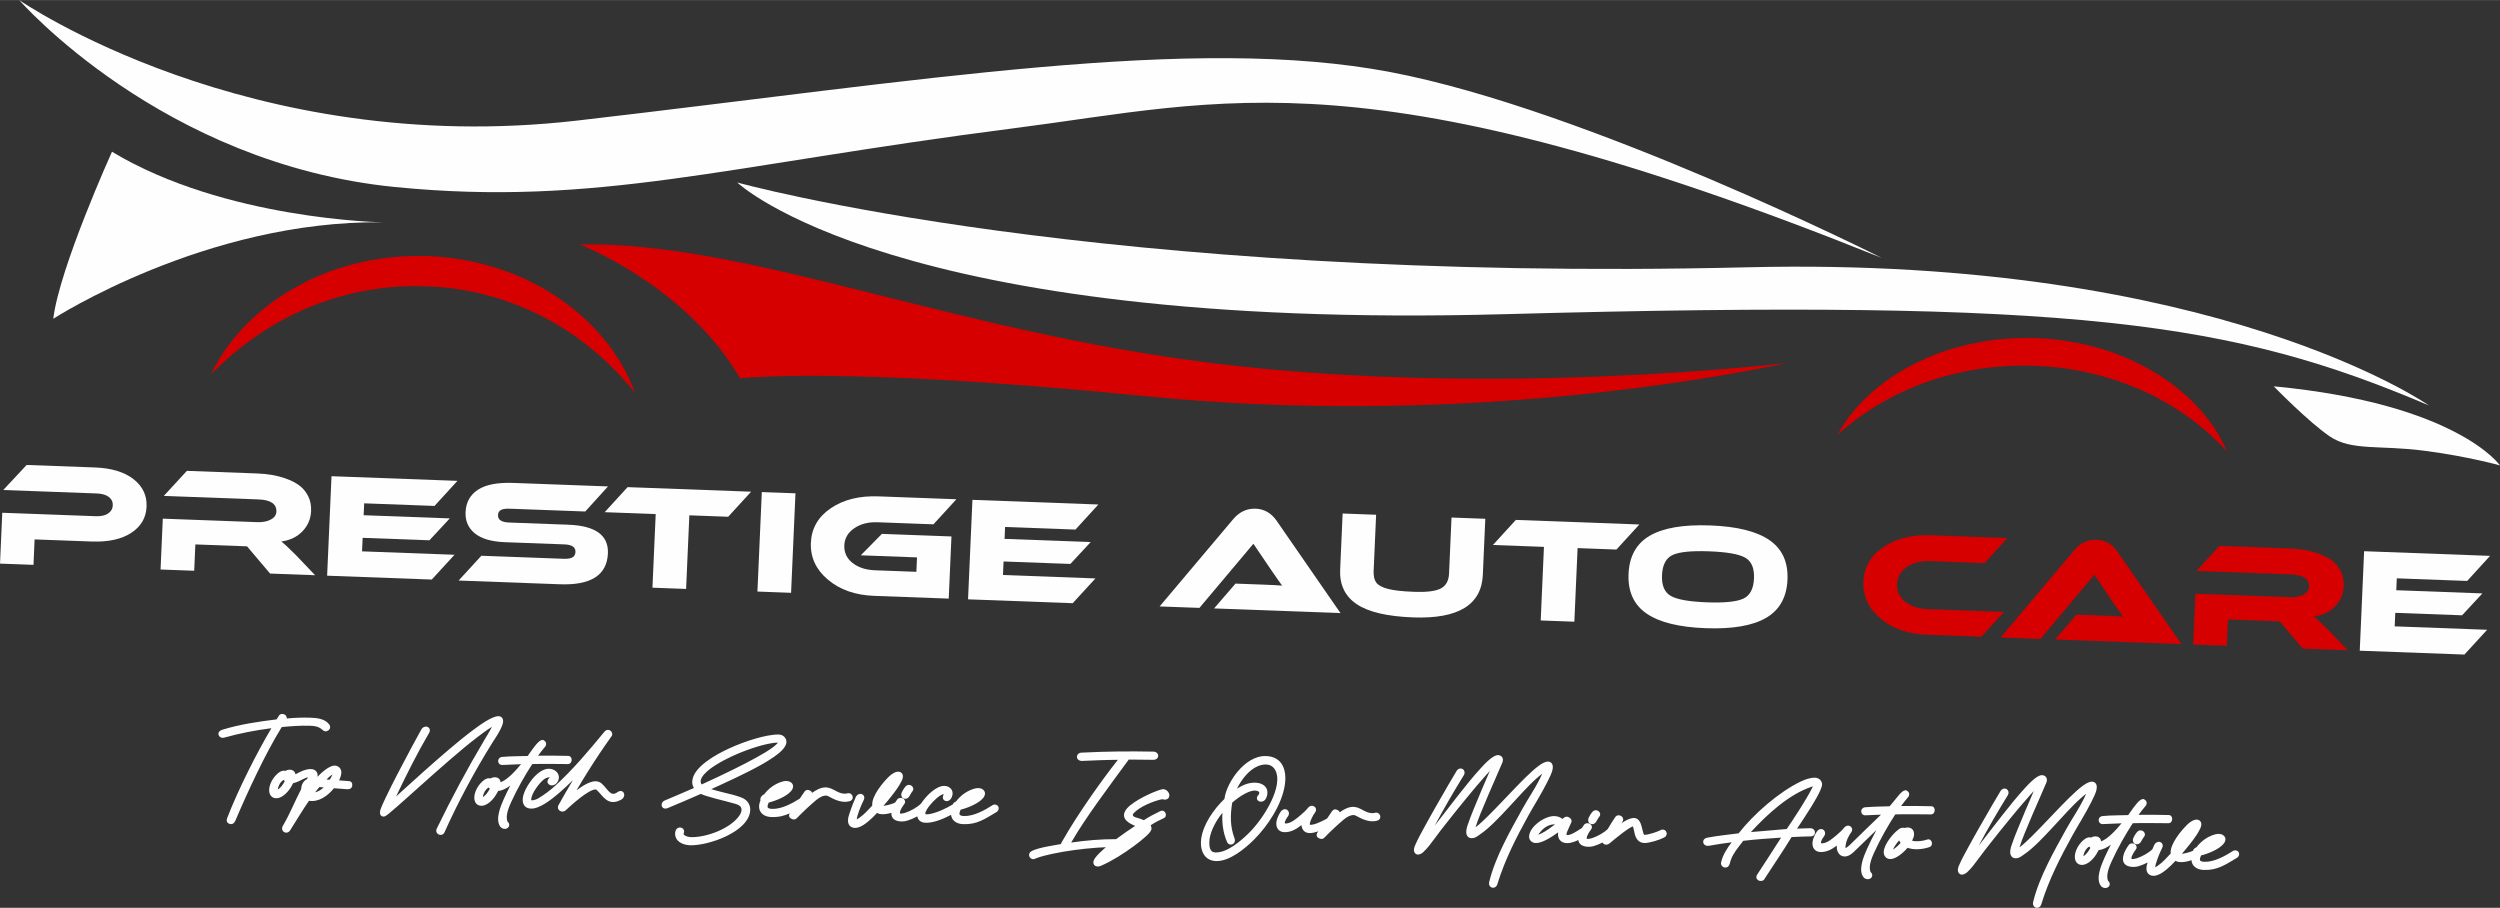 <?xml version="1.0" encoding="UTF-8"?>
<!DOCTYPE svg PUBLIC "-//W3C//DTD SVG 1.1//EN" "http://www.w3.org/Graphics/SVG/1.1/DTD/svg11.dtd">
<!-- Creator: CorelDRAW -->
<svg xmlns="http://www.w3.org/2000/svg" xml:space="preserve" width="1.688in" height="0.613in" version="1.1" style="shape-rendering:geometricPrecision; text-rendering:geometricPrecision; image-rendering:optimizeQuality; fill-rule:evenodd; clip-rule:evenodd"
viewBox="0 0 1452.8 527.48"
 xmlns:xlink="http://www.w3.org/1999/xlink"
 xmlns:xodm="http://www.corel.com/coreldraw/odm/2003">
 <rect x="0" y="0" width="1452.8" height="527.48" fill="#333333" stroke="none"/>
 <defs>
  <style type="text/css">
   <![CDATA[
    .fil2 {fill:#FEFEFE}
    .fil0 {fill:#FEFEFE;fill-rule:nonzero}
    .fil1 {fill:#D60000;fill-rule:nonzero}
   ]]>
  </style>
 </defs>
 <g id="Layer_x0020_1">
  <path class="fil0" d="M1452.8 270.42c0,0 -24.76,-35.82 -131.49,-45.98 0,0 20.24,20.79 32.71,29.2 12.47,8.41 28.87,4.87 54.78,8.24 25.91,3.37 44,8.54 44,8.54z"/>
  <path class="fil0" d="M1411.47 235.54c0,0 -123.73,-86.82 -395.82,-80.27 -378.77,9.12 -587.25,-49.29 -587.25,-49.29 0,0 89.87,86.24 445.62,76.55 334.07,-9.1 423.49,4.57 537.44,53.01z"/>
  <path class="fil0" d="M1093.62 149.88c0,0 -170.86,-86.17 -285.47,-108.02 -114.61,-21.86 -271.25,4.83 -472.6,28.14 -191.39,22.16 -324.37,-70 -324.37,-70 0,0 82.89,95.22 218.43,108.63 116.95,11.57 191.46,-12.61 358.97,-34.07 123.22,-15.79 206.51,-44.82 505.05,75.32z"/>
  <path class="fil0" d="M30.96 185.19c0,0 88.62,-57.35 191.3,-56.06 0,0 -91.69,-1.5 -157.18,-41.01 0,0 -30.55,67.48 -34.12,97.07z"/>
  <path class="fil0" d="M85.17 294.43c-0.28,6.45 -3.27,11.52 -8.95,15.21 -5.68,3.69 -13.37,5.35 -23.06,4.99l-33.05 -1.22 -0.65 14.78 -19.45 -0.72 1.3 -29.55 54.4 2.01c2.96,0.11 5.32,-0.41 7.07,-1.56 1.75,-1.15 2.67,-2.73 2.76,-4.74 0.09,-2.02 -0.68,-3.65 -2.29,-4.89 -1.62,-1.24 -3.94,-1.92 -6.96,-2.03l-54.4 -2.01 13.6 -14.56 39.66 1.46c9.63,0.36 17.11,2.63 22.45,6.8 5.34,4.18 7.86,9.53 7.57,16.03z"/>
  <path class="fil0" d="M171.99 322.56l11.12 11.66 -26.16 -0.97 -13.4 -15.82 -30.03 -1.11 -0.67 15.3 -19.55 -0.72 1.3 -29.55 54.96 2.03c3.08,0.11 5.68,-0.39 7.77,-1.49 2.1,-1.1 3.19,-2.64 3.28,-4.59 0.2,-4.5 -3.29,-6.87 -10.47,-7.14l-54.96 -2.03 13.42 -14.56 40.6 1.5c3.09,0.11 6.05,0.41 8.9,0.89 2.85,0.48 5.71,1.25 8.6,2.31 2.88,1.06 5.36,2.37 7.44,3.95 2.07,1.58 3.73,3.63 4.98,6.16 1.24,2.53 1.8,5.38 1.66,8.54 -0.2,4.55 -1.86,8.46 -4.97,11.72 -3.11,3.26 -7.23,5.26 -12.37,5.99 1.71,1.28 4.56,3.92 8.54,7.93z"/>
  <polygon class="fil0" points="210.39,320.35 264.13,322.33 250.91,336.73 190.1,334.49 192.65,276.68 265.83,279.38 252.51,293.95 211.63,292.44 211.32,299.35 261.37,301.2 249.55,313.92 210.74,312.49 "/>
  <path class="fil0" d="M295.89 303.6l34.37 1.27c15.8,0.58 23.47,6.15 23.01,16.69 -0.56,12.62 -9.87,18.59 -27.93,17.92l-58.83 -2.17 13.22 -14.4 47.78 1.76c2.33,0.09 4.04,-0.18 5.15,-0.8 1.1,-0.62 1.68,-1.68 1.75,-3.18 0.12,-2.76 -2.05,-4.23 -6.52,-4.39l-34.37 -1.27c-7.87,-0.29 -13.72,-1.99 -17.56,-5.11 -3.83,-3.11 -5.64,-7.23 -5.41,-12.36 0.25,-5.7 2.65,-10.04 7.2,-13.02 4.55,-2.98 11.45,-4.3 20.7,-3.95l54.87 2.03 -13.22 14.57 -43.82 -1.62c-2.33,-0.09 -4.04,0.15 -5.14,0.72 -1.1,0.56 -1.68,1.57 -1.74,3 -0.12,2.71 2.06,4.15 6.53,4.31z"/>
  <polygon class="fil0" points="364.71,283.03 436.48,285.68 423.16,300.24 400.59,299.41 398.71,342.19 379.15,341.46 381.04,298.69 351.39,297.59 "/>
  <polygon class="fil0" points="459.71,344.44 440.16,343.71 442.71,285.9 462.26,286.62 "/>
  <path class="fil0" d="M500.21 322.65l12.28 -12.45 40.42 1.49 -1.59 36.12 -43.34 -1.6c-10.96,-0.4 -19.92,-3.55 -26.88,-9.43 -6.96,-5.88 -10.25,-13.03 -9.88,-21.44 0.37,-8.41 4.24,-15.11 11.62,-20.09 7.37,-4.98 16.6,-7.26 27.69,-6.85l45.24 1.67 -13.32 14.57 -32.58 -1.2c-5.29,-0.19 -9.77,0.97 -13.45,3.49 -3.67,2.52 -5.6,5.82 -5.78,9.91 -0.18,4.15 1.4,7.55 4.75,10.22 3.35,2.67 7.76,4.1 13.24,4.3l23.89 0.88 0.37 -8.38 -32.68 -1.21z"/>
  <polygon class="fil0" points="582.85,334.09 636.58,336.08 623.37,350.48 562.55,348.23 565.1,290.42 638.29,293.12 624.97,307.69 584.08,306.18 583.77,313.1 633.82,314.95 622.01,327.66 583.19,326.23 "/>
  <path class="fil0" d="M778.99 356.22l-73.47 -2.71 12.46 -14.42 15.87 0.58c5.48,0.2 9.22,0.4 11.23,0.59 -0.96,-1.25 -2.97,-4.12 -6.05,-8.62l-10.66 -15.71 -31.35 37.27 -23.13 -0.85 42.81 -50.78c3.59,-4.2 7.91,-6.2 12.94,-6.02 5.03,0.19 9.09,2.5 12.18,6.94l37.17 53.74z"/>
  <path class="fil0" d="M863.14 301.42l-1.44 32.58c-0.77,17.46 -14.28,25.7 -40.53,24.73 -15.05,-0.56 -25.97,-3.12 -32.77,-7.7 -6.8,-4.58 -10,-11.27 -9.61,-20.09l1.44 -32.58 19.46 0.72 -1.44 32.58c-0.13,2.99 0.38,5.28 1.54,6.85 1.16,1.57 3.44,2.79 6.84,3.67 3.4,0.88 8.46,1.44 15.2,1.69 7.37,0.27 12.54,-0.39 15.51,-1.98 2.97,-1.6 4.55,-4.46 4.73,-8.61l1.43 -32.58 19.64 0.72z"/>
  <polygon class="fil0" points="880.89,302.08 952.66,304.73 939.34,319.3 916.77,318.46 914.89,361.23 895.34,360.51 897.22,317.74 867.57,316.65 "/>
  <path class="fil0" d="M971.02 346.3c3.72,2.07 10.69,3.29 20.88,3.67 10.2,0.38 17.25,-0.33 21.14,-2.12 3.9,-1.79 5.98,-5.71 6.24,-11.76 0.26,-5.99 -1.45,-10.02 -5.14,-12.09 -3.69,-2.07 -10.67,-3.29 -20.93,-3.67 -10.26,-0.38 -17.32,0.33 -21.19,2.12 -3.86,1.79 -5.92,5.68 -6.19,11.67 -0.27,6.05 1.46,10.11 5.19,12.18zm22.85 -41.01c15.49,0.57 26.95,3.41 34.39,8.54 7.44,5.12 10.93,12.78 10.48,22.97 -0.45,10.25 -4.61,17.66 -12.47,22.22 -7.87,4.56 -19.54,6.55 -35.03,5.98 -15.55,-0.57 -27.03,-3.42 -34.43,-8.54 -7.4,-5.12 -10.88,-12.81 -10.43,-23.06 0.45,-10.25 4.59,-17.65 12.42,-22.18 7.83,-4.53 19.52,-6.51 35.07,-5.93z"/>
  <path class="fil1" d="M1294.01 262.12c-8.05,-19.2 -24.28,-35.68 -43.88,-46.94 -19.62,-11.47 -42.81,-17.68 -66.13,-18.77 -23.32,-0.82 -47.04,3.37 -67.73,13.14 -20.65,9.56 -38.46,24.6 -48.45,43.02 15.97,-14.33 34.34,-24.76 54.03,-31.43 19.71,-6.55 40.59,-9.5 61.34,-8.53 20.77,0.68 41.26,5.44 60.24,13.59 18.94,8.3 36.19,20.25 50.58,35.91z"/>
  <path class="fil1" d="M368.86 227.98c-7.81,-21.95 -24.26,-41.7 -45.5,-55.68 -21.17,-14.19 -47.34,-22.35 -73.81,-23.52 -26.47,-1.02 -53.35,4.76 -75.89,17.1 -22.59,12.1 -40.98,30.36 -50.99,51.55 16.79,-17.12 36.36,-30.53 57.93,-39.32 21.55,-8.67 44.88,-12.84 68.05,-11.7 23.21,0.74 46,6.98 66.58,17.44 20.58,10.59 38.69,25.64 53.63,44.14z"/>
  <path class="fil1" d="M1038.64 210.88c0,0 -169.35,20.53 -333.89,0.12 -153.85,-19.08 -271.08,-70.96 -367.85,-69 0,0 61.66,23.66 93.23,77.85 0,0 58.51,-7.32 234.5,10.23 175.98,17.55 323.69,-8.62 374.01,-19.2z"/>
  <path class="fil1" d="M1120.28 353.93l44.29 1.64 -13.21 14.4 -31.73 -1.17c-10.96,-0.41 -19.92,-3.55 -26.87,-9.43 -6.96,-5.88 -10.26,-13.03 -9.89,-21.44 0.37,-8.41 4.24,-15.11 11.62,-20.09 7.37,-4.98 16.61,-7.26 27.69,-6.86l44.29 1.64 -13.22 14.57 -31.73 -1.17c-5.35,-0.2 -9.83,0.95 -13.45,3.44 -3.6,2.49 -5.5,5.81 -5.69,9.96 -0.18,4.09 1.42,7.48 4.8,10.18 3.39,2.69 7.75,4.14 13.1,4.33z"/>
  <path class="fil1" d="M1267.7 374.26l-73.47 -2.71 12.46 -14.42 15.87 0.59c5.48,0.2 9.22,0.4 11.23,0.59 -0.95,-1.25 -2.97,-4.12 -6.05,-8.62l-10.66 -15.71 -31.35 37.27 -23.13 -0.85 42.82 -50.78c3.59,-4.2 7.9,-6.2 12.94,-6.02 5.04,0.19 9.09,2.5 12.18,6.94l37.17 53.74z"/>
  <path class="fil1" d="M1353.19 366.16l11.12 11.66 -26.16 -0.97 -13.4 -15.81 -30.03 -1.11 -0.67 15.3 -19.55 -0.72 1.3 -29.55 54.96 2.03c3.08,0.12 5.68,-0.38 7.78,-1.49 2.09,-1.1 3.18,-2.64 3.27,-4.6 0.2,-4.5 -3.29,-6.87 -10.47,-7.13l-54.96 -2.03 13.41 -14.57 40.61 1.5c3.08,0.12 6.05,0.41 8.9,0.89 2.85,0.48 5.71,1.25 8.6,2.31 2.88,1.06 5.36,2.37 7.44,3.95 2.07,1.58 3.73,3.63 4.98,6.16 1.25,2.53 1.8,5.38 1.66,8.54 -0.2,4.55 -1.86,8.46 -4.97,11.72 -3.1,3.26 -7.23,5.26 -12.36,5.99 1.71,1.28 4.55,3.92 8.54,7.93z"/>
  <polygon class="fil0" points="1391.6,363.94 1445.33,365.92 1432.12,380.32 1371.3,378.08 1373.84,320.27 1447.03,322.97 1433.72,337.54 1392.83,336.03 1392.52,342.94 1442.57,344.79 1430.76,357.51 1391.94,356.08 "/>
  <path class="fil2" d="M1274.37 494.34c0.29,-0.82 0.95,-1.54 1.74,-1.91l0.12 -0.05 0.13 -0.03c0.01,-0 0.02,-0 0.03,-0.01 2.67,-3.61 6.64,-6.41 10.98,-7.56 1.58,-0.42 3.6,-0.38 4.88,0.76 1.63,1.44 1.06,3.5 -0.25,4.94 -2.64,3.07 -8.76,5.56 -12.91,6.58 -0.39,0.83 -0.81,1.96 -0.63,2.68 0.22,0.88 1.91,0.99 2.59,1.01 5.61,0.21 12.1,-3.41 16.68,-6.36l0.17 -0.11 0.19 -0.06c2.71,-0.84 4.28,2.22 2.13,4.04l-0.1 0.08 -0.11 0.06c-6.63,3.9 -11.26,7.38 -19.42,7.08 -4.27,-0.16 -6.86,-2.44 -7.08,-5.66 -2.4,0.82 -5.07,1.31 -7.06,1.07 -0.81,-0.1 -1.57,-0.32 -2.25,-0.69 -1.59,1.74 -3.3,3.44 -5.1,4.93 -2.08,1.73 -5.37,4.11 -8.23,3.73 -2.4,-0.32 -3.57,-2.02 -3.52,-4.33 0.02,-1.14 0.31,-2.28 0.65,-3.37 -1.84,0.95 -3.7,1.69 -5.15,2.13 -3.55,1.06 -9.37,0.49 -9.15,-4.43 0.12,-2.76 1.72,-5.69 3.36,-7.87 0.75,-1 2.11,-1.21 3.2,-0.69 1.34,0.63 1.83,2.17 0.88,3.38 -0.87,1.11 -2.46,3.53 -2.52,4.91 -0,0.08 0,0.4 0.06,0.47 0.37,0.38 2.45,-0.16 2.93,-0.31 2.84,-0.88 7,-3.1 9.2,-5.32 0.36,-0.87 0.74,-1.73 1.12,-2.58l0.03 -0.08 0.04 -0.07c0.66,-1.09 1.9,-1.83 3.19,-1.47 1.47,0.42 1.96,1.96 1.37,3.3l-0.01 0.03 -0.02 0.03c-1.43,2.89 -2.68,5.9 -3.6,8.99l-0.01 0.04c-0.14,0.42 -0.48,1.61 -0.52,2.35 0.57,-0.26 1.38,-0.82 1.66,-1.03l0.03 -0.02 0.03 -0.02c2.77,-1.85 4.97,-4.55 7.3,-6.94 -0.56,-5.5 6.36,-13.68 9.92,-17.07 1.41,-1.34 3.83,-3.04 5.89,-2.57 1.2,0.27 1.94,1.23 2.01,2.45 0.06,1.15 -0.45,2.36 -1,3.35 -0.66,1.4 -1.58,2.79 -2.46,4.07 -1.08,1.56 -2.24,3.08 -3.41,4.57 -1.43,1.8 -2.92,3.62 -4.46,5.36 1.08,-0.11 2.38,-0.43 2.8,-0.54l0.03 -0.01c0.89,-0.21 2.52,-0.66 3.63,-1.2zm-340.04 -12.67c1.35,-2.33 2.75,-4.63 4.29,-6.84 1.54,-2.44 5.65,-0.48 4.42,2.29l-0.05 0.12 -0.07 0.11c-0.23,0.35 -0.47,0.7 -0.7,1.05 2.16,-1.52 4.41,-2.74 6.52,-3.07 3.3,-0.5 4.59,2.39 5.29,5.01 0.2,0.74 0.93,4.37 1.44,4.74 2.18,0.07 7.48,-1.64 9.47,-2.71 1.26,-0.67 2.8,-0.3 3.4,1.04 0.59,1.3 -0.08,2.67 -1.32,3.25 -2.63,1.38 -8.62,3.27 -11.51,3.17 -3.18,-0.12 -4.73,-2.32 -5.51,-5.15 -0.2,-0.75 -0.72,-3.73 -1.09,-4.5 -1.35,0.33 -5.13,3.13 -6.06,3.83 -2.54,1.92 -4.98,3.96 -7.44,5.99 -1.62,1.33 -3.48,0.88 -4.16,-0.45 -1.77,0.9 -3.55,1.61 -4.95,2.03 -3.31,1 -8.6,0.57 -9.12,-3.5 -0.77,0.4 -1.55,0.75 -2.35,1.02 -2.3,0.84 -5.39,1.36 -7.53,-0.2 -1.74,-1.27 -2.09,-3.28 -1.83,-5.25 -3.86,2.75 -9.29,6.34 -13.08,6.2 -2.1,-0.08 -3.91,-1.65 -3.81,-3.83 0.26,-5.86 9.28,-12.03 14.79,-11.83 1.6,0.06 3.3,0.6 4.56,1.63l1.06 -0.78c1.15,-0.84 2.23,-0.58 3.25,0.22 0.7,0.48 1.1,1.19 1.02,2.05l-0.01 0.25 -0.12 0.26c-0.83,1.81 -1.67,3.64 -2.45,5.48 -0.1,0.23 -0.59,1.58 -0.24,1.79 0.63,0.38 2.25,-0.2 2.84,-0.46 2.14,-0.96 3.97,-2.3 5.96,-3.48 0.4,-0.66 0.83,-1.29 1.27,-1.87 0.75,-1 2.11,-1.21 3.21,-0.7 1.34,0.63 1.83,2.17 0.88,3.38 -0.87,1.11 -2.46,3.53 -2.52,4.91 -0,0.08 0,0.4 0.06,0.47 0.37,0.38 2.44,-0.16 2.93,-0.3 2.86,-0.89 7.06,-3.14 9.25,-5.37zm-30.71 -2.62c-0.56,-0.07 -1.19,-0.04 -1.71,0.05 -3.03,0.56 -5.62,2.6 -7.41,5.05l-0.02 0.03 -0.02 0.03c-0.13,0.16 -0.37,0.49 -0.56,0.82 0.62,-0.21 1.38,-0.56 1.7,-0.71 2.85,-1.34 5.44,-3.39 8.03,-5.27zm-132.47 -3.4l2.42 -3.54c0.71,-1.31 1.67,-2.22 3.2,-1.64 0.45,0.13 0.85,0.29 1.2,0.64 0.27,0.26 0.44,0.56 0.52,0.88 2.57,-1.85 5.37,-3.27 8.15,-3.16 3.9,0.14 6.56,3.49 10.51,3.64 0.63,0.02 1.27,-0.03 1.89,-0.19l0.03 -0.01 0.03 -0.01c3.12,-0.69 4.36,3.75 1.16,4.6 -0.97,0.26 -1.93,0.4 -2.94,0.36 -2.44,-0.09 -4.7,-0.88 -6.87,-1.94 -0.61,-0.3 -2.95,-1.62 -3.47,-1.7 -2.35,-0.08 -4.29,1.16 -6.05,2.57 -3.89,3.28 -7.58,6.75 -11.14,10.4 -1.13,1.37 -2.79,1.04 -4.07,0.02l-0.06 -0.05 -0.06 -0.06c-0.69,-0.69 -0.57,-1.77 -0.11,-2.54l0.02 -0.04 0.56 -0.82c-1.93,0.64 -3.77,1.06 -5.14,1.01 -3.04,-0.11 -4.41,-2.21 -4.63,-4.63 -2.99,2.34 -6.33,4.34 -10.23,4.08 -2.35,-0.16 -4,-1.67 -4.33,-4.01 -0.37,-2.66 1.04,-5.63 2.44,-7.81l0.04 -0.05 0.04 -0.05c2.57,-3.31 6.15,-0.15 4.22,2.7l-0.02 0.03 -0.02 0.03c-0.63,0.84 -1.89,2.69 -1.81,3.81 0.02,0.35 0.28,0.33 0.61,0.32 3.03,-0.01 6.49,-3.11 8.71,-4.99 1.36,-1.15 2.98,-2.6 4.04,-3.99 0.8,-1.1 2.24,-1.67 3.53,-1.01 1.39,0.71 1.61,2.38 0.68,3.58 -0.79,1.1 -1.5,2.28 -2.04,3.53l-0.02 0.03c-0.23,0.49 -1.29,2.97 -0.92,3.52 0.18,0.15 0.93,0.09 1.15,0.06 0.99,-0.12 2.05,-0.48 2.98,-0.83 1.98,-0.75 3.95,-1.74 5.83,-2.78zm-122.51 11.92c0.13,-0.1 0.26,-0.19 0.4,-0.29 3.44,-2.55 7.01,-5.04 10.62,-7.39 -1.89,-0.79 -3.82,-1.75 -5.06,-3.04 -3.1,-3.23 -0.61,-6.64 2.23,-8.94 2.99,-2.43 6.81,-4.51 10.3,-6.16 1.61,-0.76 3.25,-1.47 4.92,-2.1 1.06,-0.4 2.34,-0.87 3.46,-1.07l0.05 -0.01 0.05 -0c2.01,-0.21 4.02,1.73 3.93,3.74 -0.09,2.18 -2.55,2.78 -3.97,2.03 -5.28,1.02 -13.43,4.46 -16.82,8.23 -1.19,1.33 0.3,2.14 1.54,2.46l0.03 0.01c1.39,0.39 3.02,0.88 4.4,1.52 3.08,-2.03 6.23,-3.63 9.57,-5.26l0.04 -0.02 0.04 -0.02c2.88,-1.19 4.4,3.07 1.9,4.14 -2.71,1.24 -5.16,2.53 -7.6,4.12 0.34,0.63 0.54,1.32 0.51,2.02 -0.07,1.51 -2.22,3.47 -3.27,4.43 -2.2,2.03 -4.63,3.92 -7.05,5.69 -5.64,4.15 -12.32,8.45 -18.72,11.26 -3.74,1.82 -6.19,-1.09 -3.77,-4.32 1.39,-1.96 3.44,-3.86 5.26,-5.44 0.34,-0.3 0.69,-0.59 1.04,-0.89 -1.78,0.06 -3.55,0.17 -5.31,0.29 -4.41,0.31 -8.81,0.78 -13.19,1.38 -4.27,0.58 -8.54,1.29 -12.75,2.2 -3.17,0.68 -6.54,1.49 -9.58,2.66 -1.13,0.77 -2.61,0.49 -3.38,-0.68 -0.83,-1.26 -0.37,-2.83 0.96,-3.52 2.4,-1.37 6.82,-2.26 9.54,-2.8 2.53,-0.51 5.07,-0.91 7.61,-1.37 0.12,-0.53 0.35,-1.03 0.62,-1.42 4.98,-8.76 10.57,-17.3 16.29,-25.58 5.16,-7.45 10.53,-14.82 16.16,-21.94 -6.96,0.03 -13.93,0.34 -20.89,0.65l-0.06 0 -0.06 -0c-3.89,-0.14 -3.55,-4.9 0.12,-4.83 13.81,-0.71 27.66,-0.85 41.49,-0.58l0.03 0c3.82,0.14 3.64,4.89 -0.17,4.75 -4.7,-0.02 -9.42,-0.12 -14.14,-0.14 -6.03,8.24 -12.14,16.41 -18.05,24.74 -5.37,7.58 -10.75,15.41 -15.42,23.49 8.64,-1.26 17.4,-2.01 26.12,-1.98l0.02 0zm-94.99 -20.13c0.33,-0.7 0.92,-1.3 1.62,-1.62l0.12 -0.05 0.13 -0.03c0.01,-0 0.02,-0 0.03,-0.01 2.66,-3.61 6.63,-6.41 10.97,-7.56 1.58,-0.42 3.6,-0.38 4.88,0.76 1.63,1.45 1.06,3.5 -0.25,4.95 -2.64,3.07 -8.76,5.56 -12.91,6.58 -0.39,0.83 -0.81,1.96 -0.63,2.68 0.22,0.88 1.91,0.99 2.59,1.01 5.61,0.21 12.1,-3.41 16.68,-6.36l0.17 -0.11 0.19 -0.06c2.71,-0.84 4.28,2.22 2.13,4.04l-0.1 0.08 -0.11 0.06c-6.63,3.9 -11.26,7.38 -19.42,7.08 -4.16,-0.15 -6.72,-2.32 -7.06,-5.41 -4.6,2.42 -10.34,4.77 -14.85,4.6 -2.92,-0.11 -4.39,-1.69 -4.78,-3.73 -2.07,1.13 -4.24,2.03 -5.89,2.53 -3.55,1.06 -9.37,0.49 -9.15,-4.43 0,-0.05 0,-0.11 0.01,-0.16 -2.14,0.64 -4.4,0.99 -6.13,0.77 -0.82,-0.1 -1.57,-0.31 -2.25,-0.69 -1.59,1.74 -3.3,3.44 -5.1,4.93 -2.08,1.73 -5.37,4.11 -8.23,3.73 -2.4,-0.32 -3.57,-2.02 -3.52,-4.34 0.03,-1.53 0.53,-3.06 1.02,-4.48 0.99,-3.09 2.22,-6.24 3.57,-9.21l0.04 -0.08 0.04 -0.07c0.65,-1.09 1.9,-1.84 3.19,-1.47 1.47,0.42 1.96,1.96 1.37,3.31l-0.01 0.03 -0.02 0.03c-1.43,2.89 -2.68,5.9 -3.6,8.99l-0.01 0.03c-0.14,0.42 -0.48,1.62 -0.52,2.35 0.57,-0.26 1.38,-0.82 1.66,-1.03l0.03 -0.02 0.03 -0.02c2.77,-1.85 4.97,-4.55 7.3,-6.94 -0.56,-5.49 6.36,-13.68 9.92,-17.07 1.41,-1.33 3.83,-3.04 5.89,-2.57 1.2,0.27 1.94,1.23 2.01,2.45 0.06,1.14 -0.46,2.36 -1,3.34 -0.66,1.41 -1.58,2.79 -2.46,4.07 -1.08,1.56 -2.24,3.08 -3.41,4.57 -1.43,1.8 -2.92,3.62 -4.46,5.36 1.08,-0.11 2.37,-0.43 2.8,-0.54l0.03 -0.01c1,-0.24 2.92,-0.77 4,-1.4 0.38,-0.62 0.78,-1.2 1.19,-1.74 0.75,-1 2.11,-1.21 3.21,-0.69 1.34,0.63 1.83,2.17 0.88,3.38 -0.87,1.11 -2.46,3.53 -2.52,4.91 -0,0.08 0,0.4 0.06,0.47 0.36,0.38 2.44,-0.16 2.93,-0.31 2.9,-0.9 7.17,-3.2 9.33,-5.46 3.06,-4.64 8.86,-10.39 13.71,-10.21 2.4,0.09 4.7,1.88 4.59,4.43 -0.05,1.06 -0.38,2.1 -0.95,2.99 -0.68,1.06 -1.94,1.72 -3.19,1.32 -1.42,-0.44 -1.9,-1.93 -1.26,-3.21 0.08,-0.21 0.21,-0.51 0.3,-0.77 -0.58,0.1 -1.44,0.48 -1.78,0.66 -2.85,1.68 -6.42,5.5 -8.1,8.33 -0.26,0.44 -1.09,2.03 -0.84,2.56 0.18,0.39 2.16,0.12 2.46,0.06 4.48,-0.85 9.5,-3.25 13.47,-5.59zm-88.89 -3.41l2.21 -3.23c0.71,-1.31 1.67,-2.22 3.2,-1.64 0.46,0.13 0.85,0.29 1.21,0.64 0.27,0.27 0.44,0.57 0.52,0.88 2.57,-1.85 5.38,-3.27 8.15,-3.16 3.89,0.14 6.56,3.49 10.51,3.64 0.63,0.02 1.27,-0.03 1.89,-0.19l0.03 -0.01 0.03 -0.01c3.12,-0.69 4.37,3.75 1.16,4.6 -0.97,0.26 -1.93,0.4 -2.94,0.36 -2.44,-0.09 -4.7,-0.88 -6.87,-1.94 -0.61,-0.3 -2.94,-1.62 -3.47,-1.7 -2.36,-0.08 -4.3,1.16 -6.05,2.57 -3.89,3.28 -7.58,6.75 -11.14,10.4 -1.13,1.37 -2.79,1.04 -4.07,0.02l-0.06 -0.05 -0.05 -0.06c-0.7,-0.69 -0.57,-1.78 -0.11,-2.54l0.01 -0.02c-3.13,1.43 -6.43,2.31 -10.7,2.15 -5.86,-0.22 -8.57,-4.44 -6.3,-9.6 -0.36,-1.32 0.55,-2.86 1.83,-3.45l0.12 -0.06 0.13 -0.03c0.01,-0 0.02,-0.01 0.03,-0.01 2.67,-3.61 6.63,-6.41 10.97,-7.56 1.59,-0.42 3.6,-0.38 4.89,0.76 1.63,1.44 1.06,3.5 -0.26,4.95 -2.64,3.07 -8.76,5.56 -12.91,6.58 -0.39,0.83 -0.81,1.96 -0.63,2.67 0.22,0.88 1.91,0.99 2.59,1.01 5.38,0.2 11.57,-3.12 16.11,-5.99zm-298.18 -46.57c4.63,-0.4 9.31,-0.61 13.94,-0.44 3.79,0.14 8.28,0.61 10.76,3.87l0.03 0.04 0.03 0.04c0.86,1.29 0.63,2.65 -0.65,3.51l-0.03 0.02c-1.22,0.78 -2.29,0.53 -3.3,-0.46 -2.19,-1.9 -4.23,-2.24 -7.1,-2.34 -5.48,-0.2 -11.07,0.24 -16.53,0.75 -5.23,8.47 -9.88,17.46 -14.23,26.4 -4.51,9.26 -8.74,18.66 -12.78,28.13l-0.01 0.02 -0.01 0.03c-0.61,1.3 -1.57,2.07 -3.04,1.74 -1.58,-0.35 -2.24,-1.59 -1.74,-3.14l0.01 -0.04 0.01 -0.04c3.67,-9.52 8.03,-18.92 12.59,-28.05 4.11,-8.24 8.49,-16.44 13.19,-24.38 -9.21,1.17 -18.34,2.94 -27.28,5.44 -1.22,0.45 -2.69,-0 -3.27,-1.22 -0.78,-1.62 0.51,-2.92 2.03,-3.34 10.27,-3.14 20.94,-4.7 31.57,-6.01 0.41,-0.72 0.85,-1.43 1.3,-2.12 0.81,-1.31 2.63,-1.3 3.78,-0.39l0.06 0.05 0.05 0.05c0.54,0.53 0.72,1.22 0.64,1.9zm-0.68 30.45c1.02,-0.6 2.35,-0.84 3.44,-0.58 1.47,0.36 2.17,1.37 2.37,2.57 0.93,-0.43 1.86,-0.97 2.7,-1.38 1.25,-0.65 2.69,-1.16 4.06,-1.45 1.71,-0.37 3.84,-0.39 5.16,0.95 0.93,0.95 1.08,2.15 0.83,3.33 2.75,-2.79 7.07,-6.61 10.12,-6.5 2.28,0.08 3.9,1.9 3.8,4.16 -0.06,1.37 -0.62,2.99 -1.33,4.44 1.84,0.15 3.68,0.27 5.51,0.4 1.58,0.06 2.23,1.01 2.16,2.47 -0.07,1.53 -1.28,2.32 -2.73,2.27l-0.03 0 -7.91 -0.59c-3.46,4.37 -8.72,8.21 -14.49,7.3 -3.75,5.39 -7.09,11.07 -10.61,16.62 -0.64,1.36 -2.05,2.36 -3.57,1.69 -1.47,-0.65 -1.82,-2.39 -1.03,-3.72 4.07,-6.81 6.96,-14.26 10.63,-21.28 0.17,-2.51 1.05,-4.64 3.34,-5.85 0.21,-0.32 0.48,-0.76 0.66,-1.15 -0.06,0.01 -0.12,0.03 -0.16,0.04l-0.03 0.01c-0.72,0.19 -1.55,0.49 -2.22,0.84l-0.03 0.02c-2.05,1.01 -3.93,2.07 -6.16,2.53 -1.57,3.17 -4.04,6.62 -7.21,8.13 -2.88,1.46 -6.16,0.49 -6.66,-2.98 -0.69,-4.13 2.59,-9.41 6,-11.61l0.04 -0.02c1.11,-0.67 2.18,-0.97 3.32,-0.65zm-0.42 6.01c-0.23,-0.22 -0.43,-0.47 -0.62,-0.75 -0.94,0.44 -1.73,1.37 -2.25,2.17 -0.37,0.58 -1.08,2.3 -1.2,3.38 1.67,-0.87 3.14,-2.98 4.07,-4.81zm22.63 3.57c-0.84,-0.07 -1.68,-0.12 -2.52,-0.16 -0.86,0.99 -1.68,2.02 -2.49,3.06 1.9,-0.46 3.57,-1.52 5.01,-2.9zm1.65 -4.55c0.27,0.03 0.54,0.05 0.81,0.06l1.07 0.04c0.6,-0.92 1.23,-2.16 1.59,-3.04 0,0 0,0 0,0 -0.38,0.22 -0.74,0.46 -0.91,0.59 -0.91,0.65 -1.74,1.49 -2.56,2.35zm64.09 28.46c8.49,-17.51 17.68,-34.72 27.64,-51.44 0.59,-0.99 3.16,-5.16 4.4,-7.65 -2.69,1.59 -7.36,5.17 -8.38,5.94 -5.55,4.24 -10.93,8.79 -16.21,13.35 -5.76,4.97 -11.44,10.02 -17.11,15.09 -4.61,4.12 -9.2,8.28 -13.85,12.34 -1.46,1.27 -2.93,2.56 -4.44,3.77 -0.73,0.58 -2.03,1.71 -3,1.67 -1.61,-0.06 -2.15,-1.21 -2.09,-2.62 0.08,-1.72 2.46,-6.56 3.23,-8.19 2.24,-4.73 4.63,-9.42 7.04,-14.07 2.61,-5.04 5.26,-10.06 7.94,-15.06 1.92,-3.57 3.84,-7.15 5.83,-10.68 0.63,-1.19 1.97,-1.95 3.32,-1.58 1.67,0.46 2.05,2.24 1.18,3.61 -7.02,11.97 -13.2,24.39 -19.18,36.92 0.97,-0.88 1.94,-1.77 2.91,-2.65 4.32,-3.92 8.65,-7.84 12.99,-11.72 4.93,-4.4 9.9,-8.77 14.94,-13.04 4.62,-3.92 9.33,-7.79 14.19,-11.41 2.97,-2.21 10.72,-7.98 14.52,-7.85 2.08,0.08 2.89,1.72 2.6,3.6 -0.23,1.51 -1.05,3.23 -1.75,4.58 -0.8,1.52 -1.7,3.01 -2.63,4.45 -0.55,0.86 -1.14,1.7 -1.67,2.56 -10.44,16.76 -19.91,34.37 -28,52.39 -0.58,1.3 -2.11,1.74 -3.35,1.13 -1.34,-0.66 -1.75,-2.17 -1.05,-3.46zm42.64 -24.91c-2.23,1.66 -4.64,2.92 -6.98,3.09 -1.57,3.13 -4.01,6.5 -7.13,7.97 -2.88,1.47 -6.16,0.49 -6.66,-2.97 -0.69,-4.13 2.59,-9.42 6,-11.61l0.04 -0.02c1.11,-0.66 2.18,-0.96 3.32,-0.64 1.02,-0.6 2.35,-0.84 3.45,-0.58 1.55,0.38 2.25,1.49 2.4,2.79 4.13,-1.53 8.68,-6.66 11.86,-10.49 -3.63,0.11 -7.26,0.29 -10.89,0.46l-0.06 0 -0.06 -0c-2.93,-0.11 -3.12,-4.15 -0.21,-4.65l0.04 -0.01 0.04 -0c2.7,-0.3 5.62,-0.35 8.35,-0.43 2.21,-0.06 4.43,-0.13 6.64,-0.14 0.93,-1.3 1.82,-2.63 2.78,-3.92 1.08,-1.45 2.82,-3.81 4.3,-4.83l0.05 -0.04 0.06 -0.03c0.47,-0.26 0.94,-0.51 1.5,-0.49l0.35 0.01 0.3 0.17c1.31,0.71 1.72,1.92 1.14,3.17l-0.01 0.18 -0.33 0.39c-1.43,1.69 -2.79,3.44 -4.12,5.21 5.84,-0.04 11.69,-0.02 17.53,0.13 2.87,0.07 2.59,4.85 -0.23,4.75 -6.87,-0.02 -13.77,-0.19 -20.66,-0 -4.51,6.94 -8.78,14.53 -12.21,22.03 -1.34,2.93 -3.62,8.23 -2.11,11.47 0.76,0.62 1.18,1.62 0.82,2.6l-0.03 0.07 -0.03 0.07c-0.96,1.96 -3.79,1.8 -5,0.14 -3.1,-4.09 0.21,-12.07 2.09,-16.21 1.16,-2.56 2.4,-5.11 3.69,-7.64zm-11.84 1.83c-0.23,-0.22 -0.43,-0.47 -0.62,-0.75 -0.94,0.44 -1.73,1.37 -2.26,2.17 -0.37,0.58 -1.08,2.3 -1.2,3.38 1.67,-0.87 3.14,-2.99 4.07,-4.81zm50.45 0.84c3.71,-2.76 7.95,-5.33 11.15,-5.21 1.42,0.05 2.66,0.58 3.67,1.57 1.06,0.96 1.92,2.1 2.85,3.19 0.67,0.8 1.51,1.74 2.44,2.23 1.39,0.73 2.64,0.02 3.82,-0.76 1.31,-0.98 3.08,-0.71 3.61,0.93 0.42,1.29 -0.23,2.66 -1.35,3.35l-0.03 0.02 -0.03 0.02c-3,1.67 -5.98,2.31 -8.91,0.18 -2.08,-1.51 -3.71,-3.96 -5.65,-5.74l-0.02 -0.02 -0.02 -0.02c-0.09,-0.09 -0.27,-0.19 -0.41,-0.19 -4.14,-0.15 -14.33,9.2 -17.44,12.09l-0.03 0.03 -0.03 0.02c-2.43,2.05 -5.85,-0.55 -3.93,-3.43 2.63,-4.76 5.36,-9.48 8.16,-14.14 -2.68,2.67 -5.44,5.25 -8.27,7.67 -3.69,3.15 -10.98,9.09 -16.1,8.9 -3.46,-0.13 -4.95,-2.31 -4.81,-5.58 0.15,-3.49 2.9,-8.16 4.99,-10.86 2.35,-3.05 6.26,-6.87 10.41,-6.72 2.95,0.11 5.76,2.09 5.62,5.28 -0.05,1.2 -0.77,2.57 -1.63,3.4l-0.03 0.03 -0.04 0.03c-3.03,2.56 -6.95,-0.69 -3.72,-3.54 0.05,-0.06 0.12,-0.15 0.18,-0.23 -0.34,-0.03 -0.77,0.02 -0.97,0.06l-0.03 0c-1,0.16 -2.13,0.82 -2.9,1.48 -2.51,2.16 -6.82,7.88 -6.97,11.27 -0,0.09 -0,0.38 0.06,0.46 0.21,0.18 1.13,0.05 1.38,0 0.89,-0.18 1.85,-0.57 2.62,-1.01 3.62,-2.15 7.02,-4.71 10.13,-7.56 10.24,-9.42 19.51,-20.38 28.32,-31.14 0.99,-1.33 2.93,-1.6 4.03,-0.19l0.03 0.04 0.03 0.04c0.65,0.97 0.77,2 -0.05,2.91 -4.83,6.71 -9.42,13.63 -13.8,20.64 -2.16,3.45 -4.3,6.94 -6.36,10.48zm95.02 14.08c1.79,-3.66 0.62,-5.27 -3.24,-6.3l-0.03 -0.01c-3.56,-1.03 -7.21,-1.88 -10.8,-2.83 -1.84,-0.49 -3.69,-1 -5.5,-1.58 -1.03,-0.33 -2.23,-0.73 -3.26,-1.23 -6.39,2.86 -12.86,5.54 -19.3,8.26 -1.51,0.64 -3.28,0.19 -3.49,-1.61 -0.14,-1.2 0.62,-2.42 1.76,-2.8 5.66,-2.44 11.37,-4.77 17,-7.27 -0.68,-1.13 -1.04,-2.44 -0.98,-3.79 0.38,-8.53 14.37,-15.93 21.05,-19.03 5.25,-2.44 10.8,-4.52 16.37,-6.08 3.9,-1.09 9.02,-2.31 13.08,-2.16 2.32,0.08 4.34,2.05 4.23,4.41 -0.15,3.35 -4.57,6.67 -7.06,8.43 -4.49,3.16 -9.58,5.89 -14.47,8.39 -5.1,2.6 -10.28,5.03 -15.48,7.42 -2.01,0.92 -4.03,1.84 -6.04,2.78 -0.21,0.09 -0.42,0.19 -0.63,0.29 2.4,0.75 4.87,1.36 7.27,1.95 3.42,0.84 7.06,1.66 10.34,2.94 3.1,1.21 5.19,3.89 5.04,7.29 -0.56,12.65 -24.55,20.82 -35.09,20.43 -4.08,-0.15 -8.77,-2.26 -8.56,-7.01 0.03,-0.66 0.18,-1.26 0.46,-1.85 0.54,-1.18 1.88,-1.75 3.11,-1.36 1.43,0.45 2.01,1.93 1.42,3.28 -0.24,0.59 0.24,0.96 0.71,1.26 0.9,0.57 2.24,0.91 3.3,0.95 9.1,0.34 23.87,-5.12 28.77,-13.17zm-22.34 -17.45c6.26,-2.86 12.49,-5.78 18.65,-8.83 4.41,-2.18 8.81,-4.43 13.11,-6.81 3.29,-1.82 6.86,-3.84 9.85,-6.12 0.48,-0.37 2.07,-1.64 2.66,-2.47 -1.12,-0.16 -3.52,0.23 -4.2,0.37l-0.03 0c-3.6,0.63 -7.25,1.69 -10.71,2.85 -4.15,1.39 -8.25,3.02 -12.2,4.88 -4.96,2.32 -14.26,7.2 -17.05,12.08l-0.01 0.03 -0.01 0.02c-0.82,1.31 -0.95,2.85 -0.05,4.01zm122.38 4.07c-0.64,0.82 -1.11,1.76 -1.63,2.67 -1.77,3.12 -5.87,1.38 -4.5,-2.08l0.02 -0.04 0.02 -0.04c0.55,-1.17 1.2,-2.3 2.03,-3.27 0.88,-1.07 2.34,-1.38 3.53,-0.59 1.14,0.76 1.54,2.33 0.53,3.35zm181.39 4.35c0.7,-5.54 4.19,-11.72 7.68,-15.88 4.04,-4.83 9.93,-9.28 16.54,-9.03 9.71,0.36 12.11,8.54 10.88,16.78 -1.7,11.33 -9.75,23.61 -17.77,31.66 -5.27,5.29 -14.42,12.88 -22.27,12.59 -7.22,-0.27 -9.45,-6.95 -8.55,-13.1 1.24,-8.45 7.37,-17.12 13.49,-23.01zm1.39 24.7c-2.21,-5.17 -2.9,-10.96 -2.57,-16.6 -3.52,4.25 -6.66,10.09 -7.4,14.85 -0.24,1.74 -0.36,3.93 0.16,5.64 0.49,1.63 1.43,2.46 3.15,2.52 6.74,0.25 14.62,-6.55 19.14,-10.95 4.87,-4.74 9.46,-11.21 12.57,-17.26 2.57,-4.99 5.64,-12.77 3.64,-18.39 -1.75,-4.91 -6.22,-5.34 -10.56,-3.58 -5.21,2.12 -9.55,7.64 -12.23,13.11 3.23,-2.07 6.75,-3.61 10.73,-3.47 4.08,0.15 7.55,2.35 6.87,6.86 -0.17,1.12 -0.59,2.22 -1.3,3.11l-0.04 0.05 -0.04 0.05c-0.86,0.91 -2.3,1.29 -3.46,0.72 -1.62,-0.8 -1.46,-2.61 -0.24,-3.73 0.45,-0.55 0.73,-1.49 0.01,-1.94 -2.2,-1.38 -5.83,0.18 -7.86,1.25 -2.59,1.37 -5.23,3.28 -7.44,5.24 -1.15,7.31 -1.27,13.71 1.34,20.72 0.54,1.3 0.14,2.88 -1.26,3.46 -1.41,0.58 -2.78,-0.29 -3.23,-1.65zm152.77 -40.89c-0.65,0.7 -1.29,1.41 -1.92,2.11 -3.91,4.36 -7.69,8.88 -11.41,13.41 -3.86,4.69 -7.66,9.42 -11.41,14.19 -2.36,2.99 -4.79,6.04 -7.01,9.14l-0.02 0.02c-2.12,2.84 -4.32,5.96 -6.95,8.34l-0.04 0.04c-1.29,1.09 -3.43,2.04 -4.72,0.38 -1.13,-1.45 -0.32,-3.7 0.42,-5.15 1.36,-3.08 3.08,-6.19 4.68,-9.14 2.33,-4.3 4.73,-8.56 7.14,-12.81 2.38,-4.18 4.78,-8.35 7.21,-12.51 1.6,-2.75 3.21,-5.5 4.87,-8.22l0.05 -0.08 0.05 -0.07c2,-2.52 5.45,-0.49 4.17,2.47l-0.04 0.09 -0.05 0.09c-5.95,9.65 -11.65,19.47 -17.01,29.46 4.46,-5.76 8.88,-11.56 13.38,-17.29 4.33,-5.5 8.77,-11.09 13.51,-16.24 1.89,-2.05 6.9,-7.61 9.94,-7.5 2.53,0.09 3.44,2.37 2.44,4.49 -2.63,6.23 -5.42,12.42 -8.09,18.64 -1.52,3.55 -3.03,7.12 -4.47,10.7 -1.02,2.55 -2.1,5.25 -2.89,7.88 -0.02,0.07 -0.04,0.16 -0.07,0.26 0.03,-0.02 0.05,-0.04 0.07,-0.06 2.48,-1.91 4.84,-4.18 7.07,-6.38 2.89,-2.85 5.7,-5.79 8.51,-8.73 2.96,-3.11 5.91,-6.23 8.91,-9.3 2.7,-2.77 5.45,-5.54 8.33,-8.13 1.99,-1.79 5.71,-5.01 8.42,-5.53 1.2,-0.23 2.39,0.05 3.08,1.11 0.59,0.91 0.58,2.07 0.41,3.09 -0.34,2.33 -1.99,5.31 -3.02,7.46l-0.01 0.03c-1.84,3.64 -3.87,7.2 -5.92,10.72 -1.73,2.97 -3.53,5.92 -5.18,8.93 -6.97,12.65 -13.64,25.65 -17.89,39.51 -0.9,3.88 -5.86,2.69 -4.8,-1.15 1.83,-7.47 4.9,-14.77 8.26,-21.68 3.4,-7 7.21,-13.77 10.97,-20.58 3.26,-5.91 7.17,-11.49 10.17,-17.54 0.23,-0.47 0.87,-1.77 1.37,-2.95 -1.15,0.87 -2.44,2 -2.88,2.38 -2.8,2.45 -5.43,5.16 -7.99,7.86 -2.88,3.05 -5.69,6.16 -8.54,9.24 -2.79,3.02 -5.61,6.04 -8.56,8.9 -2.52,2.44 -5.23,4.91 -8.14,6.89 -0.9,0.61 -1.92,1.43 -2.92,1.84l-0.05 0.02c-1.85,0.69 -3.93,0.53 -4.77,-1.52 -0.74,-1.8 -0.01,-4.34 0.62,-6.06 0.96,-2.9 2.14,-5.83 3.29,-8.69 1.52,-3.76 3.09,-7.51 4.67,-11.25 1.57,-3.72 3.18,-7.42 4.78,-11.13zm63.61 26.58c-0.64,0.83 -1.11,1.76 -1.62,2.67 -1.77,3.11 -5.87,1.38 -4.5,-2.08l0.02 -0.04 0.02 -0.04c0.55,-1.17 1.19,-2.3 2.03,-3.27 0.88,-1.08 2.34,-1.38 3.53,-0.59 1.14,0.76 1.54,2.33 0.53,3.35zm111.8 11.8c-4.99,8.22 -10.49,16.13 -15.68,24.22 -0.57,1.18 -1.98,1.55 -3.17,1.12 -1.47,-0.53 -2.09,-2.09 -1.21,-3.44 4.68,-7.18 9.38,-14.35 13.97,-21.59 -7.34,0.49 -14.69,0.97 -22,1.86 -0.91,1.18 -1.83,2.35 -2.72,3.54 -2.3,3.03 -4.18,5.79 -5.07,9.58 -0.35,1.47 -1.18,2.45 -2.79,2.39 -1.25,-0.05 -2.42,-1.22 -2.36,-2.48l0 -0.11 0.02 -0.11c0.87,-4.43 3.46,-8.33 6.18,-11.96 -4.39,0.53 -8.76,1.25 -13.11,2.01 -3.85,0.67 -4.85,-4.09 -0.88,-4.72 5.96,-1.13 12.03,-1.7 18.06,-2.5 8.73,-11.21 23.53,-24.14 36.25,-30.18 2.47,-1.17 5.48,-2.24 8.25,-2.14 2.14,0.08 4.08,1.78 3.98,4 -0.14,3.13 -5.35,11.38 -7.08,14.16 -2.41,3.87 -4.92,7.64 -7.44,11.43 2.54,-0.08 5.09,-0.16 7.63,-0.25l0.05 -0 0.05 0c3.55,0.13 3.62,4.85 0.04,4.76 -3.66,0.09 -7.32,0.18 -10.97,0.4zm-2.83 -4.69c0.87,-1.22 1.71,-2.48 2.53,-3.73 1.53,-2.3 3.04,-4.62 4.52,-6.96 1.58,-2.49 3.14,-5 4.63,-7.55 1.14,-1.93 2.32,-3.96 3.27,-6 0.06,-0.15 0.17,-0.35 0.27,-0.57 -0.3,0.09 -0.58,0.2 -0.79,0.27l-0.05 0.02c-13.12,4.39 -25.59,15.87 -35.18,26.28 6.94,-0.5 13.86,-1.22 20.8,-1.78zm54.79 -8.35c-3.04,0.11 -6.07,0.27 -9.1,0.38l-0.05 0 -0.05 -0c-2.92,-0.11 -3.12,-4.14 -0.21,-4.65l0.05 -0.01 0.06 -0.01c2.47,-0.24 5.05,-0.3 7.53,-0.39 2.27,-0.08 4.54,-0.15 6.8,-0.19 1.42,-1.62 2.75,-3.31 4.11,-4.97 0.96,-1.17 2.36,-2.96 3.62,-3.78l0.05 -0.03 0.05 -0.03c0.47,-0.26 0.92,-0.5 1.49,-0.48l0.35 0.01 0.3 0.17c1.31,0.71 1.72,1.92 1.14,3.17l-0.01 0.18 -0.33 0.39c-1.43,1.69 -2.79,3.44 -4.12,5.21 5.84,-0.04 11.69,-0.02 17.53,0.13 2.87,0.07 2.58,4.85 -0.24,4.74 -6.87,-0.02 -13.77,-0.19 -20.66,-0 -4.51,6.94 -8.78,14.54 -12.21,22.03 -1.34,2.93 -3.62,8.24 -2.11,11.48 0.76,0.62 1.18,1.62 0.82,2.6l-0.03 0.07 -0.03 0.07c-0.96,1.96 -3.79,1.8 -5,0.14 -3.1,-4.09 0.21,-12.08 2.09,-16.22 1.67,-3.68 3.51,-7.41 5.47,-11.05 -4.31,4.12 -8.58,8.28 -12.84,12.43 -1.48,1.5 -3.54,3.02 -5.78,2.9 -1.87,-0.1 -3.27,-1.32 -3.95,-3.02l-0.01 -0.03 -0.01 -0.02c-0.36,-1.01 -0.46,-2.12 -0.39,-3.25 -2.87,2.18 -6.06,3.96 -9.76,3.72 -2.35,-0.16 -4.01,-1.67 -4.33,-4.01 -0.37,-2.66 1.04,-5.63 2.44,-7.81l0.04 -0.05 0.04 -0.05c2.57,-3.31 6.14,-0.16 4.22,2.7l-0.02 0.03 -0.02 0.03c-0.63,0.83 -1.89,2.69 -1.82,3.81 0.02,0.35 0.28,0.33 0.61,0.33 3.03,-0.01 6.49,-3.12 8.71,-4.99 1.36,-1.15 2.98,-2.6 4.05,-3.99 0.8,-1.1 2.24,-1.67 3.52,-1.01 1.39,0.72 1.61,2.38 0.68,3.58 -1.68,2.35 -2.95,4.96 -3.29,7.86 -0.03,0.26 -0.08,0.93 0,1.32 0.75,-0.26 2.15,-1.52 2.54,-1.89 2.86,-2.72 5.66,-5.52 8.48,-8.28 3.18,-3.1 6.37,-6.2 9.59,-9.27zm13.69 7.75c0.63,-0.19 1.28,-0.33 1.92,-0.3 3.02,0.11 4.02,2.55 3.47,5.2l-0.02 0.09 -0.03 0.08c-0.26,0.76 -0.57,1.56 -0.94,2.32 2.8,0.71 6.19,0.16 8.79,-0.68 2.79,-0.9 3.86,3.56 1.29,4.38 -3.92,1.34 -8.75,1.84 -12.76,0.41 -2.3,2.86 -6.9,6.68 -10.11,6.56 -2.35,-0.09 -3.81,-1.96 -3.71,-4.23 0.19,-4.39 5.69,-11.19 9.32,-13.48l0.03 -0.02 0.04 -0.02c0.81,-0.45 1.81,-0.6 2.69,-0.31zm-2.28 8.66c-0.36,-0.47 -0.65,-0.95 -0.86,-1.46 -1.46,1.65 -2.9,3.66 -3.59,5.34 1.66,-1.03 3.14,-2.41 4.44,-3.87zm77.33 -30.08c-0.65,0.7 -1.29,1.41 -1.93,2.11 -3.91,4.36 -7.69,8.88 -11.41,13.41 -3.86,4.69 -7.66,9.42 -11.41,14.19 -2.36,3 -4.79,6.05 -7.02,9.14l-0.02 0.02c-2.12,2.84 -4.32,5.96 -6.95,8.34l-0.04 0.03c-1.29,1.09 -3.43,2.04 -4.72,0.38 -1.13,-1.45 -0.32,-3.7 0.42,-5.15 1.36,-3.08 3.07,-6.19 4.68,-9.14 2.33,-4.3 4.73,-8.56 7.15,-12.82 2.38,-4.18 4.78,-8.35 7.21,-12.51 1.61,-2.75 3.21,-5.5 4.87,-8.22l0.05 -0.08 0.06 -0.07c2,-2.52 5.45,-0.49 4.17,2.47l-0.04 0.09 -0.05 0.09c-5.95,9.66 -11.65,19.47 -17,29.47 4.46,-5.76 8.87,-11.56 13.38,-17.29 4.32,-5.5 8.77,-11.09 13.51,-16.24 1.89,-2.06 6.9,-7.61 9.94,-7.5 2.53,0.09 3.44,2.37 2.44,4.49 -2.63,6.23 -5.42,12.42 -8.09,18.64 -1.52,3.55 -3.03,7.11 -4.47,10.7 -1.02,2.56 -2.11,5.25 -2.89,7.89 -0.02,0.07 -0.05,0.16 -0.08,0.25 0.03,-0.02 0.05,-0.04 0.07,-0.05 2.48,-1.91 4.84,-4.18 7.07,-6.38 2.89,-2.85 5.7,-5.79 8.51,-8.74 2.96,-3.11 5.91,-6.23 8.91,-9.3 2.7,-2.77 5.45,-5.54 8.33,-8.13 1.99,-1.8 5.71,-5.01 8.42,-5.53 1.2,-0.23 2.39,0.05 3.08,1.11 0.59,0.91 0.58,2.07 0.41,3.08 -0.34,2.34 -1.99,5.31 -3.02,7.47l-0.01 0.03c-1.84,3.64 -3.87,7.2 -5.93,10.72 -1.73,2.96 -3.52,5.92 -5.18,8.93 -6.97,12.65 -13.65,25.65 -17.89,39.51 -0.91,3.88 -5.86,2.69 -4.81,-1.15 1.83,-7.47 4.9,-14.76 8.26,-21.68 3.4,-7 7.21,-13.77 10.97,-20.58 3.27,-5.91 7.18,-11.48 10.17,-17.53 0.23,-0.47 0.87,-1.77 1.37,-2.95 -1.15,0.87 -2.44,2 -2.87,2.38 -2.8,2.45 -5.44,5.15 -7.99,7.86 -2.88,3.05 -5.7,6.16 -8.54,9.24 -2.79,3.02 -5.61,6.03 -8.56,8.9 -2.52,2.45 -5.23,4.91 -8.14,6.89 -0.9,0.61 -1.93,1.43 -2.92,1.84l-0.05 0.02c-1.85,0.69 -3.93,0.53 -4.77,-1.52 -0.74,-1.81 -0.01,-4.35 0.62,-6.06 0.96,-2.91 2.14,-5.83 3.3,-8.69 1.51,-3.76 3.09,-7.51 4.67,-11.24 1.58,-3.72 3.19,-7.42 4.78,-11.13zm44.77 31.15c-2.23,1.66 -4.63,2.92 -6.98,3.09 -1.57,3.13 -4.01,6.5 -7.13,7.98 -2.88,1.47 -6.16,0.49 -6.66,-2.97 -0.69,-4.13 2.59,-9.42 6,-11.61l0.04 -0.02c1.1,-0.66 2.17,-0.97 3.31,-0.64 1.02,-0.6 2.35,-0.84 3.45,-0.58 1.55,0.38 2.25,1.49 2.4,2.79 4.13,-1.54 8.68,-6.66 11.86,-10.49 -3.63,0.11 -7.26,0.29 -10.89,0.46l-0.06 0 -0.06 -0c-2.93,-0.11 -3.12,-4.15 -0.21,-4.65l0.04 -0.01 0.04 -0.01c2.7,-0.3 5.62,-0.35 8.35,-0.43 2.21,-0.06 4.43,-0.13 6.64,-0.14 0.93,-1.3 1.82,-2.63 2.78,-3.92 1.08,-1.45 2.82,-3.81 4.3,-4.83l0.06 -0.04 0.06 -0.03c0.47,-0.26 0.93,-0.5 1.5,-0.48l0.35 0.01 0.3 0.17c1.31,0.71 1.72,1.93 1.14,3.18l-0.01 0.18 -0.33 0.39c-1.43,1.69 -2.79,3.44 -4.12,5.21 5.84,-0.04 11.69,-0.03 17.53,0.13 2.87,0.07 2.59,4.85 -0.23,4.75 -6.87,-0.02 -13.77,-0.19 -20.66,-0.01 -4.51,6.94 -8.78,14.54 -12.21,22.04 -1.34,2.93 -3.63,8.23 -2.11,11.47 0.76,0.62 1.18,1.62 0.82,2.6l-0.03 0.07 -0.03 0.07c-0.96,1.96 -3.79,1.8 -5,0.14 -3.1,-4.09 0.21,-12.07 2.09,-16.22 1.16,-2.56 2.4,-5.11 3.69,-7.63zm-11.83 1.83c-0.23,-0.22 -0.43,-0.47 -0.62,-0.75 -0.94,0.44 -1.73,1.36 -2.26,2.17 -0.37,0.58 -1.08,2.3 -1.2,3.38 1.67,-0.87 3.14,-2.99 4.07,-4.81zm31.11 -6.38c-0.64,0.82 -1.11,1.76 -1.63,2.67 -1.77,3.12 -5.87,1.38 -4.5,-2.08l0.02 -0.04 0.02 -0.04c0.55,-1.17 1.19,-2.3 2.03,-3.27 0.88,-1.07 2.34,-1.38 3.54,-0.59 1.14,0.76 1.54,2.33 0.53,3.35z"/>
 </g>
</svg>
